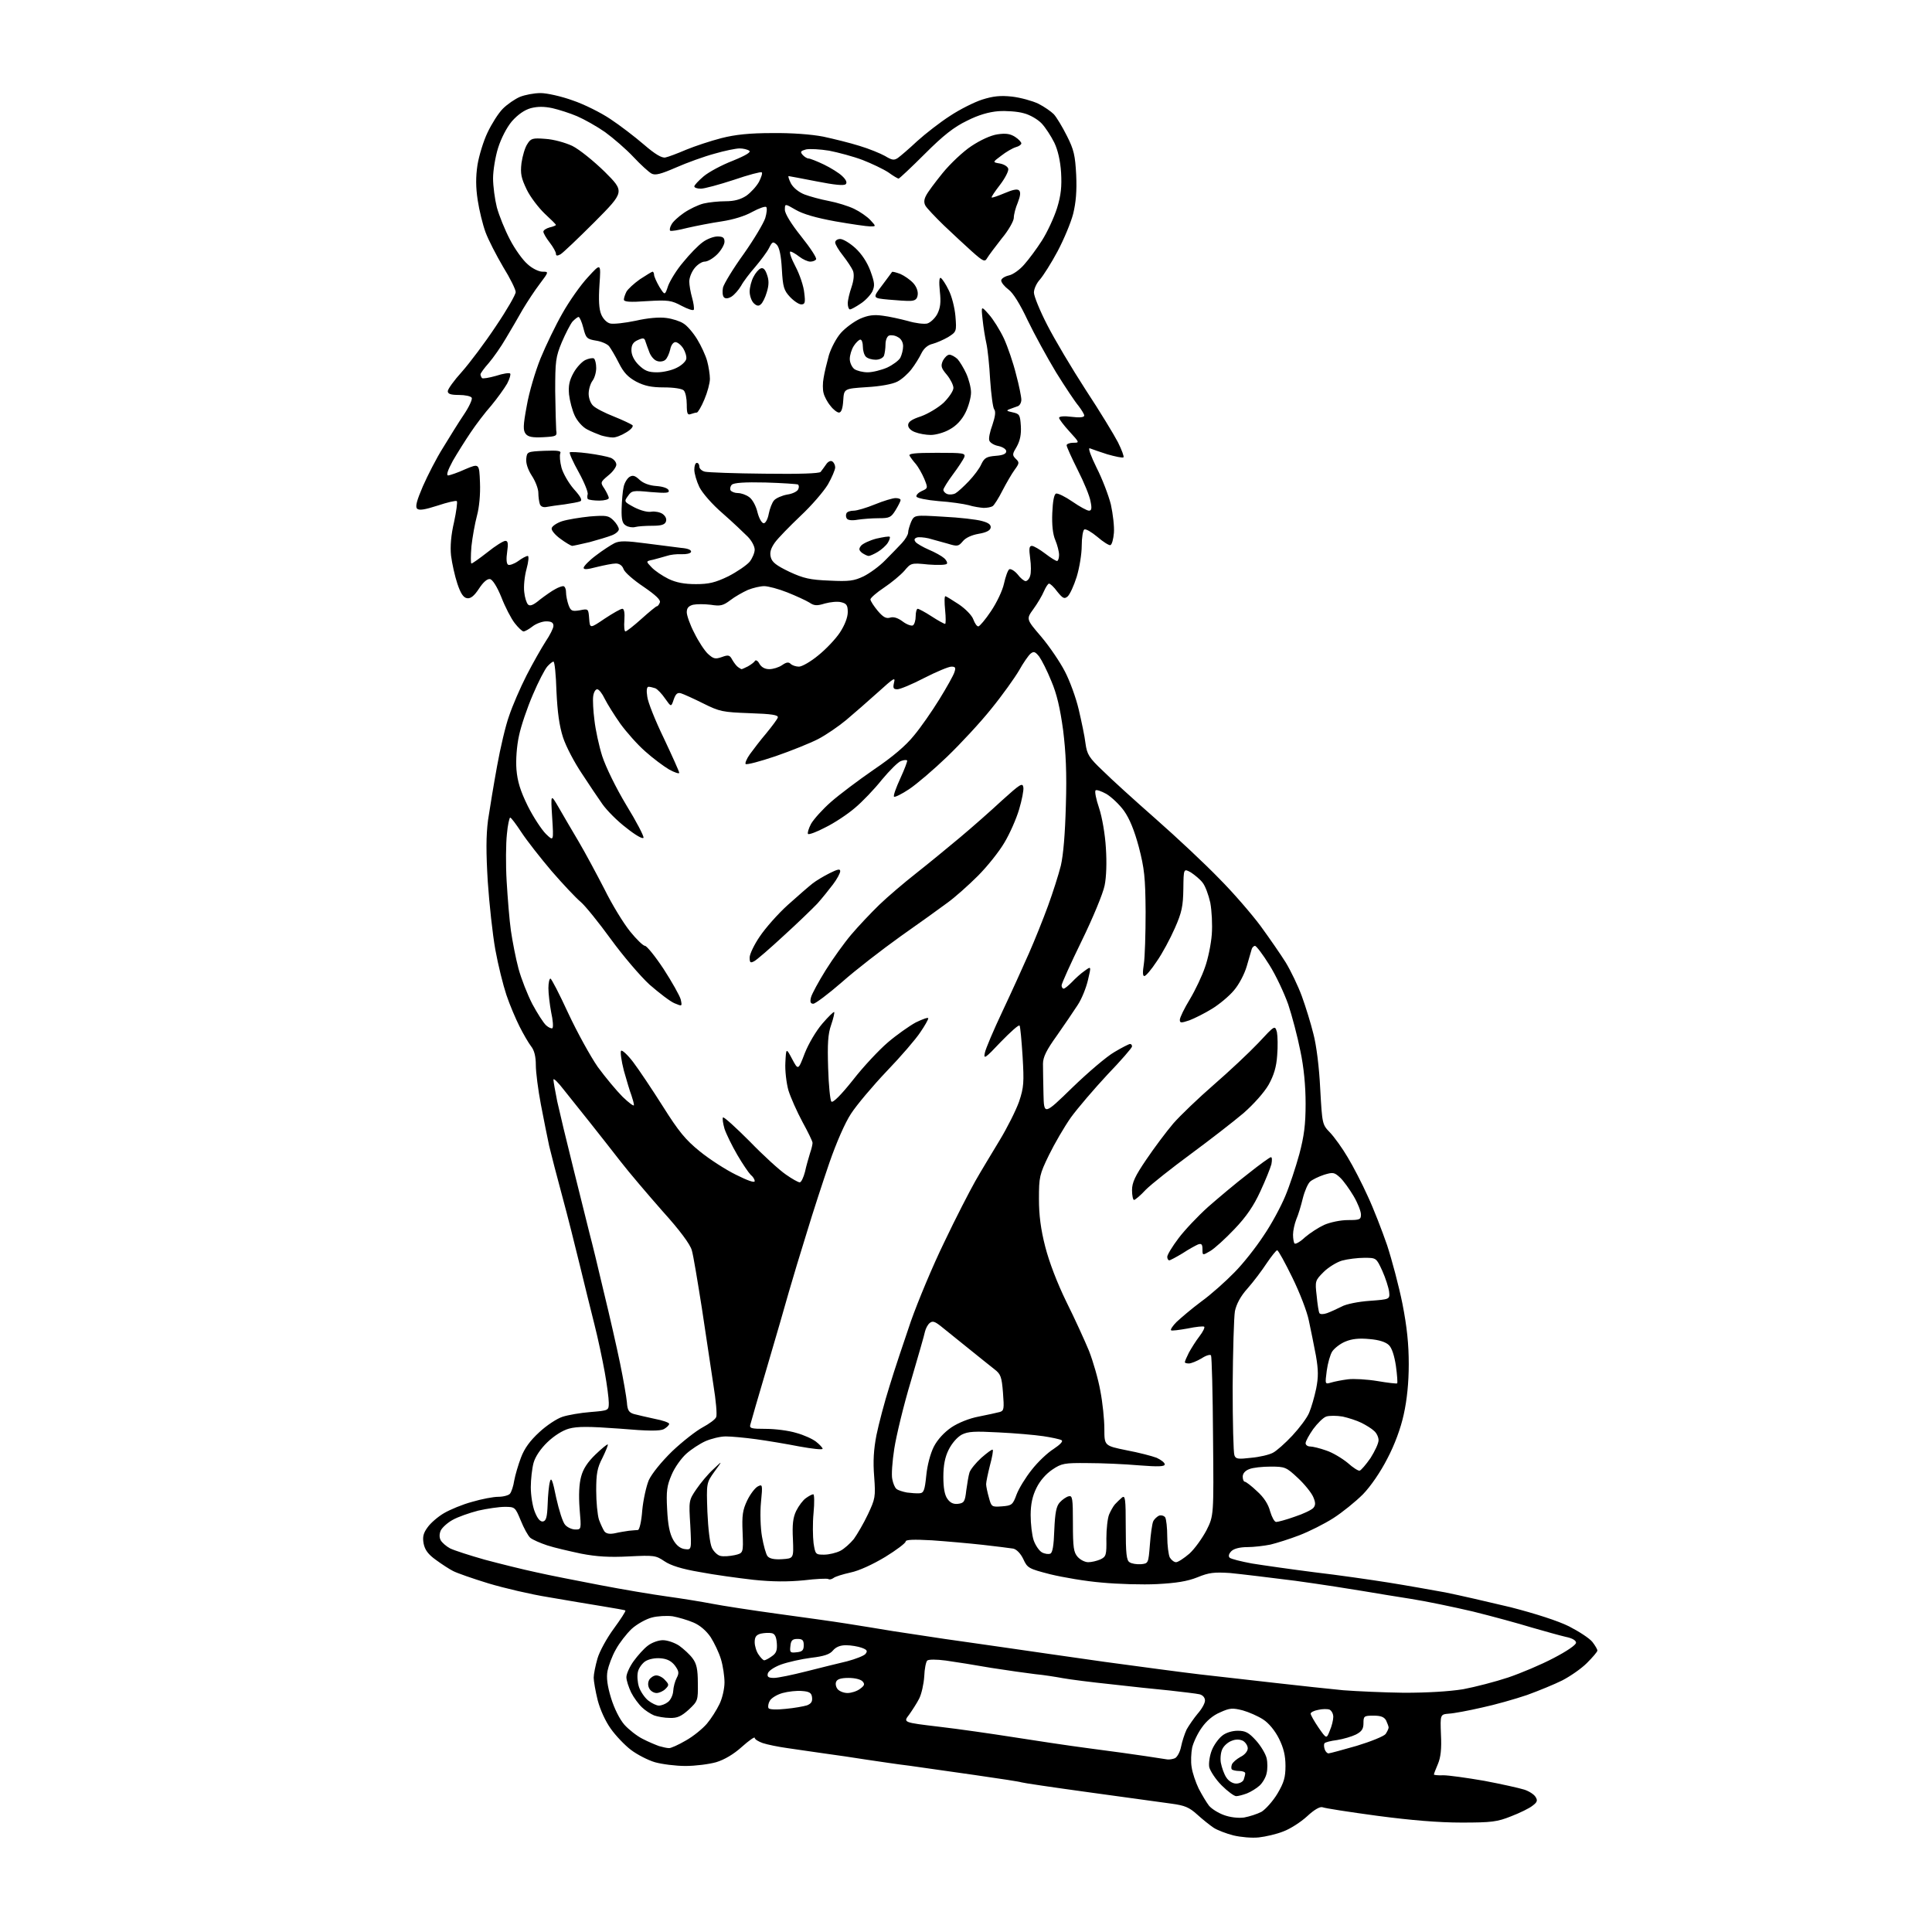 <?xml version="1.0" encoding="UTF-8" standalone="no"?>
<svg 
  version="1.1" 
  xmlns="http://www.w3.org/2000/svg" 
  xmlns:xlink="http://www.w3.org/1999/xlink" 
  xmlns:svg="http://www.w3.org/2000/svg"
  xmlns:rdf="http://www.w3.org/1999/02/22-rdf-syntax-ns#"
  xmlns:cc="http://creativecommons.org/ns#"
  xmlns:dc="http://purl.org/dc/elements/1.1/"
  viewBox="0 0 768 768"
  width="768"
  height="768"
>
<style>svg {background-color: white; }</style>"
<path stroke="none" fill="black" fill-rule="evenodd" d="M500.4,730.4C497.7,730.7 493.2,730.3 490.3,729.6C487.5,728.9 483.9,727.5 482.5,726.6C481.0,725.6 478.1,723.3 475.9,721.3C472.7,718.4 470.9,717.7 465.8,717.0C462.3,716.5 447.6,714.5 433.1,712.5C418.5,710.5 406.4,708.7 406.0,708.5C405.7,708.3 397.3,707.0 387.5,705.6C377.6,704.2 365.9,702.5 361.5,701.9C357.1,701.4 349.4,700.2 344.5,699.5C339.6,698.7 331.9,697.6 327.5,697.0C323.1,696.4 316.6,695.4 313.0,694.9C309.4,694.4 305.0,693.5 303.2,692.9C301.5,692.3 300.0,691.4 300.0,690.8C300.0,690.3 297.7,691.9 294.9,694.4C291.7,697.3 288.0,699.5 284.7,700.5C281.9,701.3 276.4,702.0 272.5,702.0C268.6,702.0 263.1,701.3 260.3,700.5C257.6,699.7 253.3,697.5 250.8,695.6C248.3,693.7 244.7,689.9 242.8,687.2C240.7,684.3 238.6,679.7 237.6,675.9C236.7,672.3 236.0,668.2 236.0,666.9C236.0,665.5 236.7,662.1 237.5,659.3C238.3,656.5 241.2,651.2 244.0,647.4C246.7,643.7 248.8,640.5 248.6,640.2C248.4,640.0 244.2,639.3 239.4,638.5C234.5,637.7 224.9,636.1 218.0,634.9C211.1,633.8 200.4,631.3 194.1,629.4C187.9,627.5 181.6,625.3 180.1,624.5C178.7,623.8 175.6,621.8 173.3,620.1C170.2,617.9 168.9,616.1 168.4,613.6C167.9,610.9 168.3,609.4 170.0,607.1C171.2,605.4 174.1,602.9 176.5,601.5C178.9,600.1 183.9,598.0 187.7,597.0C191.4,595.9 196.1,595.0 198.1,595.0C200.1,595.0 202.2,594.4 202.7,593.8C203.3,593.1 204.1,590.7 204.4,588.6C204.8,586.4 206.0,582.3 207.1,579.4C208.5,575.7 210.7,572.7 214.4,569.3C217.3,566.6 221.4,563.9 223.6,563.2C225.7,562.5 230.8,561.6 234.8,561.3C242.0,560.7 242.0,560.7 242.0,557.6C242.0,555.9 241.3,550.5 240.4,545.5C239.5,540.5 237.7,532.0 236.3,526.5C234.9,521.0 232.3,510.4 230.5,503.0C228.7,495.6 225.6,483.2 223.5,475.5C221.4,467.8 219.1,458.8 218.3,455.5C217.6,452.2 216.1,444.8 215.0,439.0C213.9,433.2 213.0,426.2 213.0,423.4C213.0,420.0 212.4,417.5 211.1,415.9C210.1,414.6 208.0,411.0 206.5,408.0C205.0,405.0 202.6,399.4 201.3,395.5C200.0,391.6 198.0,383.6 196.9,377.5C195.8,371.4 194.5,359.3 193.9,350.5C193.2,338.9 193.2,332.2 194.0,326.0C194.7,321.3 196.3,311.6 197.6,304.5C198.9,297.3 201.0,288.3 202.4,284.5C203.7,280.6 206.8,273.4 209.3,268.5C211.8,263.6 215.3,257.5 216.9,255.0C218.6,252.5 220.0,249.7 220.0,248.8C220.0,247.5 219.2,247.0 217.1,247.0C215.6,247.0 213.1,247.9 211.7,249.0C210.3,250.1 208.7,251.0 208.1,251.0C207.6,251.0 206.0,249.5 204.6,247.7C203.2,245.9 200.8,241.3 199.3,237.4C197.6,233.2 195.8,230.4 194.8,230.2C193.7,230.0 192.1,231.4 190.4,234.0C188.5,236.9 187.1,238.0 185.7,237.8C184.2,237.6 183.1,235.9 181.8,232.0C180.8,229.0 179.7,224.0 179.3,220.9C178.9,217.2 179.3,212.6 180.5,207.5C181.4,203.3 181.9,199.6 181.6,199.2C181.2,198.9 177.8,199.7 173.9,201.0C168.9,202.6 166.6,203.0 165.8,202.2C165.0,201.4 165.7,198.9 168.1,193.3C170.0,189.0 173.5,182.1 176.1,178.0C178.6,173.9 182.3,167.9 184.4,164.8C186.5,161.7 187.9,158.6 187.5,158.1C187.2,157.5 184.9,157.0 182.4,157.0C179.2,157.0 178.0,156.6 178.0,155.5C178.0,154.7 180.5,151.2 183.6,147.8C186.7,144.3 192.8,136.2 197.1,129.7C201.5,123.2 205.0,117.1 205.0,116.1C205.0,115.1 202.8,110.6 200.0,106.1C197.3,101.5 194.1,95.3 193.0,92.3C191.9,89.3 190.5,83.6 189.9,79.6C189.1,74.4 189.1,70.3 189.8,65.6C190.4,61.9 192.2,56.0 193.8,52.7C195.4,49.3 198.1,45.0 199.9,43.2C201.7,41.4 204.8,39.3 206.7,38.5C208.7,37.7 212.3,37.0 214.9,37.0C217.4,37.0 223.2,38.3 227.6,39.9C232.1,41.4 238.9,44.8 242.6,47.3C246.4,49.8 252.4,54.4 256.0,57.5C260.4,61.3 263.1,62.9 264.5,62.6C265.6,62.4 269.3,61.0 272.8,59.5C276.2,58.1 282.5,56.0 286.8,54.9C292.3,53.5 298.0,52.9 307.0,52.9C314.6,52.8 322.5,53.4 327.2,54.3C331.4,55.2 337.9,56.8 341.7,58.0C345.4,59.1 350.0,61.0 351.8,62.0C354.6,63.7 355.4,63.8 356.9,62.8C357.9,62.1 361.4,59.1 364.6,56.1C367.8,53.2 373.7,48.6 377.6,46.1C381.5,43.5 387.3,40.6 390.4,39.6C394.8,38.2 397.7,37.9 402.3,38.4C405.7,38.8 410.4,40.1 412.7,41.2C415.1,42.4 417.8,44.3 418.9,45.4C420.0,46.6 422.3,50.4 424.1,54.0C426.9,59.5 427.4,61.8 427.8,69.5C428.1,75.9 427.7,80.5 426.6,85.0C425.7,88.5 422.9,95.2 420.4,99.9C417.9,104.6 414.7,109.6 413.4,111.1C412.1,112.5 411.0,114.8 411.0,116.3C411.0,117.7 413.4,123.6 416.3,129.2C419.2,134.9 426.1,146.5 431.6,155.0C437.2,163.5 442.9,172.9 444.4,175.8C445.9,178.8 446.9,181.5 446.6,181.8C446.2,182.1 443.4,181.5 440.2,180.6C437.1,179.6 433.9,178.5 433.2,178.2C432.4,178.0 433.7,181.4 435.9,185.9C438.2,190.4 440.7,197.0 441.6,200.6C442.4,204.3 443.0,209.3 442.8,211.8C442.6,214.3 442.0,216.5 441.4,216.7C440.9,216.9 438.5,215.4 436.2,213.4C433.9,211.5 431.6,210.1 431.0,210.5C430.5,210.8 430.0,213.7 430.0,217.0C430.0,220.2 429.1,225.7 428.0,229.3C426.9,232.8 425.3,236.3 424.4,237.1C423.1,238.2 422.5,237.9 420.3,235.2C419.0,233.4 417.5,232.0 417.0,232.0C416.6,232.0 415.7,233.4 415.0,235.0C414.3,236.7 412.4,239.9 410.8,242.1C407.9,246.1 407.9,246.1 413.9,253.1C417.2,257.0 421.4,263.2 423.3,266.9C425.2,270.5 427.7,277.3 428.8,282.0C429.9,286.7 431.2,292.8 431.5,295.5C432.1,299.9 432.9,301.2 438.4,306.4C441.7,309.7 451.2,318.3 459.5,325.6C467.8,332.9 479.1,343.5 484.6,349.2C490.2,354.8 497.6,363.4 501.1,368.1C504.6,372.9 509.1,379.4 511.1,382.6C513.1,385.9 516.0,391.9 517.5,396.0C519.0,400.1 521.1,406.9 522.1,411.0C523.3,415.5 524.4,424.3 524.8,432.7C525.6,446.9 525.6,447.0 528.7,450.2C530.4,452.0 533.6,456.4 535.7,460.0C537.9,463.6 541.5,470.6 543.7,475.5C546.0,480.4 549.4,489.2 551.4,495.0C553.3,500.8 556.1,511.3 557.5,518.3C559.3,527.5 560.0,534.3 560.0,542.3C560.0,549.6 559.3,556.5 558.0,562.3C556.8,567.8 554.4,574.3 551.5,579.8C548.8,585.1 544.9,590.8 541.8,594.0C538.9,596.9 533.6,601.2 530.0,603.5C526.4,605.8 520.4,608.8 516.5,610.3C512.6,611.8 507.5,613.4 505.0,614.0C502.5,614.5 498.4,615.0 495.8,615.0C492.9,615.0 490.5,615.6 489.5,616.6C488.5,617.6 488.2,618.6 488.8,619.2C489.3,619.7 493.3,620.7 497.6,621.5C501.9,622.2 513.1,623.8 522.5,625.0C531.9,626.1 545.1,628.0 552.0,629.1C558.9,630.2 569.0,632.0 574.5,633.0C580.0,634.1 591.7,636.8 600.5,638.9C610.2,641.4 619.3,644.3 623.7,646.5C627.6,648.5 631.8,651.2 633.0,652.7C634.1,654.1 635.0,655.7 635.0,656.1C635.0,656.6 633.1,658.8 630.8,661.1C628.5,663.4 624.1,666.4 621.0,668.0C618.0,669.5 611.7,672.1 607.0,673.8C602.3,675.4 594.2,677.7 589.0,678.8C583.8,680.0 577.9,681.1 576.0,681.2C572.5,681.5 572.5,681.5 572.8,689.5C573.1,695.2 572.7,698.6 571.6,701.2C570.7,703.3 570.0,705.1 570.0,705.4C570.0,705.6 571.7,705.8 573.8,705.7C575.8,705.7 583.1,706.7 590.0,707.9C596.9,709.2 604.0,710.8 605.9,711.4C607.8,712.0 609.8,713.3 610.4,714.3C611.3,715.7 611.1,716.4 609.2,717.8C608.0,718.8 604.1,720.7 600.7,722.0C595.2,724.2 593.0,724.5 581.0,724.5C571.9,724.5 561.0,723.6 547.4,721.8C536.3,720.3 526.6,718.8 525.7,718.4C524.7,718.1 522.5,719.3 519.6,722.0C517.1,724.3 512.9,727.0 510.2,728.0C507.5,729.1 503.1,730.1 500.4,730.4zM494.5,722.5C496.7,722.1 499.8,721.1 501.5,720.2C503.1,719.2 506.0,716.0 507.8,713.0C510.4,708.6 511.0,706.5 511.0,702.0C511.0,698.0 510.3,694.9 508.4,691.1C506.8,687.9 504.3,684.9 502.1,683.5C500.1,682.2 496.5,680.6 494.0,679.9C490.0,678.9 488.9,678.9 485.0,680.7C482.1,681.9 479.5,684.2 477.7,686.8C476.1,689.0 474.4,692.6 473.9,694.7C473.5,696.8 473.3,700.3 473.7,702.5C474.0,704.7 475.3,708.5 476.5,711.0C477.8,713.5 479.6,716.5 480.6,717.8C481.7,719.1 484.3,720.7 486.5,721.5C488.9,722.4 492.1,722.8 494.5,722.5zM491.4,714.0C490.6,714.0 488.0,712.1 485.6,709.7C483.2,707.3 481.1,704.0 480.7,702.5C480.4,700.9 480.9,697.8 481.7,695.8C482.5,693.7 484.4,691.1 485.8,690.0C487.2,688.8 489.8,688.0 492.0,688.0C495.1,688.0 496.4,688.7 499.3,691.9C501.2,694.0 503.1,697.2 503.5,698.9C503.9,700.6 503.9,703.3 503.5,704.9C503.2,706.5 501.9,708.7 500.7,709.8C499.5,710.9 497.2,712.3 495.7,712.9C494.1,713.5 492.2,714.0 491.4,714.0zM491.4,709.0C492.7,709.0 494.1,708.3 494.4,707.4C494.7,706.5 495.0,705.4 495.0,704.9C495.0,704.4 493.9,704.0 492.7,704.0C491.4,704.0 490.1,703.7 489.7,703.4C489.4,703.1 489.4,702.2 489.7,701.4C490.0,700.6 491.5,699.3 493.1,698.4C494.8,697.6 496.0,696.1 496.0,695.0C496.0,693.9 495.1,692.6 494.1,692.0C492.8,691.4 491.3,691.3 489.6,692.0C488.2,692.5 486.6,693.9 486.0,695.1C485.3,696.3 485.0,698.8 485.3,700.7C485.7,702.7 486.6,705.3 487.5,706.6C488.4,708.0 490.0,709.0 491.4,709.0zM467.1,698.9C468.0,698.4 469.1,696.4 469.5,694.3C469.9,692.3 470.9,689.2 471.7,687.5C472.6,685.9 474.6,683.0 476.1,681.2C477.7,679.4 479.0,677.1 479.0,676.0C479.0,674.8 478.1,673.8 476.8,673.5C475.5,673.2 470.2,672.6 465.0,672.0C459.8,671.5 449.2,670.4 441.5,669.5C433.8,668.7 425.2,667.6 422.5,667.1C419.8,666.6 414.8,665.8 411.5,665.5C408.2,665.1 400.3,664.0 394.0,663.0C387.7,661.9 379.6,660.6 376.0,660.1C372.3,659.6 369.1,659.6 368.6,660.1C368.1,660.5 367.5,663.4 367.4,666.4C367.2,669.5 366.3,673.4 365.4,675.2C364.5,677.0 362.6,679.9 361.4,681.6C359.0,684.7 359.0,684.7 373.3,686.4C381.1,687.3 394.2,689.2 402.5,690.5C410.8,691.8 424.5,693.9 433.0,695.0C441.5,696.1 451.6,697.5 455.5,698.1C459.4,698.7 463.2,699.3 464.0,699.4C464.8,699.5 466.2,699.3 467.1,698.9zM528.1,697.0C528.6,697.0 533.7,695.6 539.3,694.0C544.9,692.3 550.1,690.2 550.8,689.3C551.4,688.4 552.0,687.2 552.0,686.7C552.0,686.3 551.5,685.0 551.0,683.9C550.2,682.5 548.9,682.0 546.0,682.0C542.2,682.0 542.0,682.2 542.0,685.0C542.0,687.3 541.3,688.3 539.0,689.5C537.4,690.3 534.0,691.3 531.5,691.7C529.0,692.0 526.7,692.6 526.5,693.0C526.2,693.5 526.3,694.5 526.6,695.4C526.9,696.3 527.6,697.0 528.1,697.0zM265.9,694.9C266.6,695.0 269.7,693.6 272.6,691.9C275.5,690.3 279.3,687.2 281.0,685.2C282.7,683.2 284.9,679.7 286.0,677.4C287.1,675.2 288.0,671.3 288.0,668.8C288.0,666.4 287.4,662.2 286.6,659.6C285.8,656.9 283.9,653.0 282.5,650.8C280.8,648.3 278.3,646.1 275.7,645.0C273.4,644.0 269.6,642.9 267.4,642.5C265.1,642.2 261.3,642.4 259.1,643.0C256.8,643.6 253.2,645.6 251.1,647.5C249.1,649.4 246.2,653.1 244.8,655.7C243.3,658.3 241.9,662.2 241.5,664.2C241.0,666.8 241.4,670.1 242.9,675.0C244.2,679.2 246.3,683.4 248.2,685.6C249.9,687.5 253.2,690.1 255.4,691.2C257.7,692.4 260.6,693.6 262.0,694.1C263.4,694.5 265.1,694.9 265.9,694.9zM528.6,688.0C529.4,686.2 530.0,683.7 530.0,682.5C530.0,681.2 529.3,680.0 528.5,679.6C527.7,679.3 525.6,679.3 524.0,679.7C522.3,680.0 521.0,680.7 521.0,681.2C521.0,681.7 522.4,684.2 524.1,686.7C527.3,691.3 527.3,691.3 528.6,688.0zM266.3,682.9C264.2,682.9 261.4,682.4 260.0,681.9C258.6,681.3 256.4,679.9 255.2,678.7C253.9,677.5 251.9,674.8 250.9,672.8C249.9,670.7 249.0,668.0 249.0,666.7C249.0,665.4 250.3,662.5 251.9,660.3C253.5,658.1 256.0,655.3 257.5,654.2C259.0,653.0 261.7,652.0 263.5,652.0C265.3,652.0 268.2,653.0 270.0,654.2C271.8,655.5 274.2,657.7 275.3,659.2C276.9,661.3 277.4,663.6 277.4,669.0C277.5,676.0 277.4,676.2 273.8,679.6C270.8,682.3 269.2,683.0 266.3,682.9zM312.3,679.3C315.7,679.0 319.5,678.3 320.8,677.9C322.5,677.2 323.0,676.4 322.8,674.7C322.6,673.0 321.8,672.4 318.8,672.2C316.8,672.0 313.3,672.4 311.1,673.0C308.9,673.6 306.6,675.0 306.0,676.1C305.4,677.1 305.2,678.5 305.5,679.0C305.8,679.6 308.7,679.7 312.3,679.3zM261.9,678.0C262.9,678.0 264.5,677.4 265.5,676.6C266.5,675.9 267.5,673.9 267.6,672.3C267.7,670.6 268.3,668.3 269.0,667.0C270.0,665.1 269.9,664.3 268.3,662.1C266.9,660.3 265.2,659.4 262.6,659.2C260.4,659.0 257.9,659.5 256.5,660.4C255.3,661.2 253.9,663.1 253.6,664.5C253.2,666.0 253.4,668.7 254.0,670.6C254.6,672.4 256.3,674.9 257.7,676.0C259.1,677.1 261.0,678.0 261.9,678.0zM261.0,673.0C259.9,673.0 258.6,672.2 258.1,671.2C257.5,670.1 257.5,668.8 258.1,667.7C258.7,666.8 259.9,666.0 260.9,666.0C261.9,666.0 263.5,666.8 264.4,667.9C266.0,669.6 266.0,669.9 264.5,671.4C263.6,672.3 262.0,673.0 261.0,673.0zM336.9,673.0C338.4,673.0 340.6,672.3 341.8,671.4C343.6,670.1 343.9,669.5 342.9,668.4C342.2,667.6 339.9,667.0 337.3,667.0C334.3,667.0 332.8,667.5 332.4,668.5C332.0,669.3 332.3,670.7 333.0,671.5C333.7,672.3 335.4,673.0 336.9,673.0zM558.1,672.9C567.4,672.9 575.9,672.4 581.6,671.5C586.4,670.6 594.5,668.5 599.6,666.8C604.6,665.1 612.7,661.7 617.6,659.1C622.8,656.4 626.5,653.9 626.5,653.0C626.5,652.1 625.0,651.2 622.5,650.7C620.3,650.2 614.2,648.5 609.0,647.0C603.8,645.4 593.2,642.5 585.5,640.6C577.8,638.8 566.8,636.5 561.0,635.6C555.2,634.7 546.7,633.3 542.0,632.5C537.3,631.7 525.2,629.8 515.0,628.4C504.8,627.1 493.1,625.7 489.0,625.3C482.7,624.9 480.6,625.1 476.0,627.0C472.0,628.6 467.6,629.3 460.0,629.7C454.2,630.0 444.3,629.7 438.0,629.1C431.7,628.6 422.4,627.0 417.5,625.8C408.9,623.6 408.4,623.3 406.8,619.8C405.7,617.5 404.1,615.9 402.8,615.6C401.5,615.4 396.1,614.7 390.7,614.1C385.3,613.5 376.2,612.7 370.5,612.3C363.1,611.9 360.0,612.0 360.0,612.8C360.0,613.4 356.3,616.2 351.9,618.9C346.9,621.9 341.5,624.4 338.1,625.1C335.0,625.8 332.0,626.7 331.3,627.3C330.6,627.8 329.7,628.0 329.3,627.7C328.9,627.4 324.4,627.6 319.5,628.2C313.3,628.8 307.1,628.8 299.5,628.0C293.4,627.3 283.8,626.0 278.1,624.9C271.0,623.7 266.6,622.3 264.1,620.6C260.7,618.3 260.0,618.2 250.0,618.7C242.3,619.1 237.2,618.8 231.0,617.6C226.3,616.6 220.2,615.2 217.5,614.3C214.8,613.4 211.8,612.1 210.8,611.3C209.9,610.5 208.2,607.4 207.0,604.4C204.8,599.1 204.7,599.0 200.6,599.0C198.4,599.0 193.6,599.7 190.1,600.5C186.6,601.4 182.0,603.0 179.9,604.2C177.9,605.3 175.8,607.2 175.2,608.4C174.6,609.8 174.6,611.2 175.2,612.3C175.7,613.2 177.4,614.7 178.9,615.5C180.5,616.3 186.7,618.3 192.7,620.0C198.7,621.6 207.9,623.9 213.1,625.0C218.3,626.2 229.7,628.4 238.5,630.1C247.3,631.8 259.2,633.8 265.0,634.6C270.8,635.4 278.9,636.7 283.0,637.5C287.1,638.3 298.8,640.1 309.0,641.5C319.2,642.9 331.6,644.6 336.5,645.4C341.4,646.2 349.8,647.5 355.0,648.4C360.2,649.2 369.4,650.6 375.5,651.5C381.6,652.4 392.6,653.9 400.0,655.0C407.4,656.1 425.0,658.6 439.0,660.6C453.0,662.5 470.1,664.8 477.0,665.6C483.9,666.4 497.4,667.9 507.0,669.0C516.6,670.1 528.8,671.4 534.0,671.9C539.2,672.3 550.1,672.8 558.1,672.9zM307.7,667.0C309.2,667.0 315.0,665.8 320.5,664.4C326.0,663.0 333.3,661.2 336.7,660.4C340.1,659.5 343.4,658.2 344.0,657.5C345.0,656.3 344.7,655.8 342.5,655.0C341.1,654.5 338.3,654.0 336.3,654.0C334.0,654.0 332.3,654.7 331.1,656.1C329.9,657.6 327.6,658.4 322.4,659.0C318.5,659.5 313.2,660.7 310.4,661.7C307.5,662.8 305.4,664.3 305.2,665.3C304.9,666.6 305.5,667.0 307.7,667.0zM303.8,660.0C304.2,660.0 305.6,659.3 306.8,658.4C308.6,657.2 309.0,656.0 308.8,653.2C308.6,650.6 308.0,649.4 306.7,649.2C305.7,649.0 303.8,649.1 302.4,649.4C300.6,649.9 300.0,650.7 300.0,652.8C300.0,654.3 300.7,656.6 301.6,657.8C302.4,659.0 303.4,660.0 303.8,660.0zM316.7,656.8C318.9,656.6 319.5,656.0 319.5,654.0C319.5,652.0 319.0,651.5 317.0,651.5C315.0,651.5 314.4,652.1 314.2,654.3C313.9,656.9 314.1,657.1 316.7,656.8zM453.5,621.8C456.5,621.5 456.5,621.5 457.1,614.0C457.4,609.9 458.0,605.7 458.4,604.8C458.8,603.9 459.9,602.9 460.7,602.5C461.6,602.2 462.7,602.5 463.2,603.2C463.6,603.9 464.0,607.3 464.0,610.8C464.0,614.3 464.5,618.0 465.0,619.1C465.6,620.1 466.7,621.0 467.5,621.0C468.3,621.0 470.7,619.4 472.8,617.6C474.9,615.7 477.9,611.5 479.6,608.3C482.5,602.5 482.5,602.5 482.2,571.1C482.1,553.9 481.7,539.3 481.4,538.8C481.1,538.3 479.4,538.8 477.6,540.0C475.7,541.1 473.5,542.0 472.6,542.0C471.7,542.0 471.0,541.8 471.0,541.5C471.0,541.1 471.7,539.5 472.6,537.7C473.6,535.9 475.4,533.0 476.8,531.2C478.2,529.4 479.0,527.7 478.7,527.4C478.4,527.1 475.4,527.4 472.1,528.1C468.7,528.7 465.7,529.1 465.5,528.8C465.2,528.5 466.2,527.0 467.7,525.5C469.3,524.0 473.6,520.3 477.5,517.4C481.4,514.6 487.3,509.3 490.7,505.8C494.1,502.4 499.3,495.8 502.3,491.2C505.4,486.7 509.2,479.6 510.9,475.5C512.6,471.5 515.1,463.9 516.5,458.8C518.4,451.6 519.0,447.1 519.0,438.7C519.0,431.7 518.3,424.2 516.9,417.7C515.8,412.1 513.6,403.8 512.1,399.3C510.5,394.8 507.2,387.7 504.6,383.6C502.0,379.4 499.4,376.0 498.9,376.0C498.4,376.0 497.8,376.6 497.6,377.2C497.4,377.9 496.5,381.0 495.6,384.1C494.7,387.2 492.5,391.4 490.5,393.7C488.6,396.0 484.6,399.3 481.8,401.0C478.9,402.8 474.9,404.8 472.8,405.6C469.5,406.7 469.0,406.7 469.0,405.4C469.0,404.5 470.8,400.8 473.0,397.2C475.2,393.5 477.9,387.8 479.0,384.5C480.2,381.2 481.4,375.4 481.7,371.5C482.0,367.6 481.7,362.0 481.1,358.8C480.4,355.7 479.1,352.1 478.0,350.8C477.0,349.5 474.9,347.8 473.4,346.8C470.5,345.2 470.5,345.2 470.4,353.3C470.3,360.2 469.8,362.7 467.0,369.0C465.2,373.1 462.0,379.1 459.8,382.2C457.7,385.4 455.5,388.0 454.9,388.0C454.2,388.0 454.2,386.4 454.7,383.2C455.1,380.6 455.4,371.3 455.4,362.5C455.3,348.7 454.9,345.2 452.7,336.7C450.9,330.0 449.0,325.4 446.8,322.3C445.0,319.8 441.8,316.8 439.8,315.6C437.8,314.5 435.8,313.8 435.5,314.2C435.1,314.6 435.7,317.7 436.9,321.2C438.1,324.8 439.3,331.7 439.6,337.0C440.0,342.8 439.8,348.7 439.1,352.0C438.5,355.1 434.4,365.0 430.0,374.0C425.6,383.0 422.0,391.0 422.0,391.7C422.0,392.4 422.4,393.0 422.8,393.0C423.3,393.0 424.7,391.8 426.1,390.4C427.4,389.0 429.7,386.9 431.2,385.9C433.8,384.0 433.8,384.0 432.5,389.5C431.8,392.6 430.0,397.1 428.4,399.5C426.8,402.0 423.1,407.4 420.1,411.7C416.0,417.4 414.6,420.2 414.6,422.9C414.6,424.9 414.7,430.3 414.8,434.9C415.0,443.3 415.0,443.3 426.3,432.3C432.5,426.3 440.0,419.9 443.0,418.2C446.0,416.4 448.8,415.0 449.2,415.0C449.7,415.0 450.0,415.4 450.0,416.0C450.0,416.5 445.6,421.6 440.2,427.2C434.9,432.9 428.4,440.5 425.7,444.2C423.1,447.9 419.2,454.6 417.0,459.1C413.2,466.9 413.0,467.9 413.0,476.6C413.0,483.0 413.7,488.6 415.5,495.6C417.1,501.8 420.2,509.9 423.9,517.5C427.2,524.1 431.2,532.9 432.9,537.0C434.5,541.1 436.6,548.3 437.4,552.9C438.3,557.5 439.0,564.3 439.0,568.0C439.0,574.7 439.0,574.7 447.8,576.5C452.6,577.4 458.0,578.8 459.8,579.5C461.5,580.3 463.0,581.4 463.0,582.1C463.0,583.0 460.5,583.1 452.8,582.5C447.1,582.0 438.0,581.6 432.4,581.6C423.1,581.5 422.0,581.7 418.3,584.2C415.8,585.9 413.4,588.6 412.0,591.5C410.4,594.7 409.7,598.0 409.7,602.3C409.7,605.7 410.2,610.2 410.9,612.3C411.6,614.3 413.1,616.5 414.2,617.1C415.3,617.7 416.8,617.9 417.5,617.6C418.4,617.3 418.9,614.4 419.1,608.2C419.4,601.3 419.9,598.7 421.3,597.2C422.3,596.1 423.9,595.0 424.8,594.8C426.3,594.4 426.5,595.5 426.5,605.5C426.5,615.2 426.8,617.1 428.4,618.9C429.5,620.1 431.3,621.0 432.6,621.0C433.9,621.0 436.0,620.5 437.4,619.9C439.7,618.8 439.9,618.2 439.8,611.6C439.8,607.7 440.3,603.4 440.9,602.0C441.5,600.6 442.5,598.8 443.2,598.0C443.9,597.2 445.2,596.0 446.0,595.3C447.3,594.3 447.5,595.7 447.5,607.1C447.5,617.5 447.8,620.3 449.0,621.0C449.8,621.6 451.9,621.9 453.5,621.8zM310.9,619.8C315.5,619.5 315.5,619.5 315.2,611.9C314.9,606.1 315.2,603.3 316.5,600.6C317.5,598.6 319.2,596.3 320.4,595.5C321.5,594.7 322.8,594.0 323.3,594.0C323.7,594.0 323.8,597.3 323.4,601.4C323.0,605.5 323.1,610.9 323.4,613.4C324.1,617.9 324.2,618.0 327.6,618.0C329.5,618.0 332.4,617.3 334.0,616.5C335.6,615.7 338.0,613.5 339.4,611.8C340.7,610.0 343.3,605.6 345.0,602.0C347.9,595.8 348.1,595.1 347.5,587.0C347.0,580.9 347.3,576.2 348.4,570.5C349.3,566.1 351.6,557.3 353.6,551.0C355.5,544.7 359.4,533.1 362.1,525.2C364.9,517.3 370.8,503.1 375.4,493.7C379.9,484.2 385.5,473.4 387.7,469.5C389.9,465.6 394.3,458.4 397.3,453.4C400.4,448.3 403.9,441.3 405.1,437.9C407.0,432.2 407.1,430.3 406.5,420.0C406.1,413.7 405.6,408.2 405.3,407.7C405.0,407.2 401.7,410.2 397.8,414.2C391.6,420.8 390.9,421.2 391.5,418.5C391.8,416.9 395.0,409.4 398.5,402.0C402.0,394.6 406.7,384.2 409.0,379.0C411.3,373.8 414.7,365.3 416.6,360.1C418.5,354.9 420.8,347.7 421.7,344.1C422.7,339.8 423.4,331.4 423.7,320.0C424.1,307.4 423.7,299.1 422.6,290.2C421.4,281.5 420.1,275.8 417.9,270.7C416.3,266.7 414.1,262.4 413.1,261.0C411.5,259.0 410.9,258.8 409.6,259.9C408.8,260.6 406.7,263.6 405.1,266.5C403.4,269.4 398.5,276.3 394.1,281.7C389.8,287.1 381.8,295.7 376.5,300.8C371.2,305.9 364.4,311.7 361.4,313.7C358.4,315.7 355.7,317.0 355.4,316.7C355.0,316.4 356.2,313.1 357.9,309.4C359.6,305.7 360.8,302.5 360.6,302.3C360.3,302.0 359.3,302.1 358.2,302.5C357.1,302.8 353.7,306.2 350.6,309.9C347.6,313.7 342.7,318.8 339.8,321.2C336.9,323.7 331.6,327.2 328.1,328.9C324.7,330.7 321.5,331.9 321.2,331.5C320.9,331.2 321.4,329.4 322.4,327.5C323.5,325.6 327.0,321.7 330.3,318.8C333.6,315.9 341.3,310.1 347.4,305.9C354.8,300.9 360.1,296.4 363.3,292.4C366.0,289.2 370.5,282.7 373.4,278.0C376.3,273.3 379.0,268.5 379.4,267.2C380.0,265.4 379.8,265.0 378.2,265.0C377.1,265.0 372.3,267.0 367.4,269.5C362.6,272.0 357.8,274.0 356.7,274.0C355.1,274.0 354.9,273.5 355.4,271.3C356.0,269.0 355.2,269.6 349.1,275.1C345.2,278.6 339.5,283.6 336.4,286.2C333.4,288.7 328.3,292.2 325.2,293.8C322.1,295.4 314.4,298.5 308.3,300.6C302.1,302.7 296.8,304.1 296.4,303.7C296.1,303.4 296.8,301.6 298.1,299.8C299.4,298.0 302.3,294.2 304.6,291.5C306.9,288.7 309.0,285.9 309.2,285.2C309.4,284.2 306.8,283.8 298.0,283.5C287.3,283.1 286.1,282.9 279.5,279.6C275.7,277.7 271.7,275.9 270.7,275.6C269.3,275.2 268.6,275.8 267.8,278.1C266.8,281.1 266.8,281.1 264.4,277.7C263.1,275.8 261.4,274.0 260.5,273.6C259.6,273.3 258.4,273.0 257.8,273.0C257.1,273.0 256.9,274.5 257.3,276.9C257.5,279.0 260.5,286.5 263.9,293.5C267.2,300.5 270.0,306.7 270.0,307.2C270.0,307.7 268.2,307.1 266.0,305.9C263.8,304.6 259.5,301.4 256.5,298.7C253.4,296.0 249.0,291.0 246.6,287.7C244.2,284.3 241.4,279.8 240.4,277.8C239.4,275.7 238.1,274.0 237.4,274.0C236.7,274.0 236.0,275.2 235.8,276.8C235.6,278.3 235.8,282.5 236.3,286.3C236.7,290.0 238.1,296.5 239.4,300.6C240.9,305.1 244.8,313.1 249.0,320.1C253.0,326.6 256.0,332.4 255.8,333.0C255.6,333.7 252.6,332.0 249.0,329.1C245.4,326.4 241.2,322.1 239.5,319.7C237.8,317.3 234.1,311.8 231.3,307.5C228.4,303.2 225.0,296.8 223.8,293.1C222.3,288.4 221.6,283.1 221.2,274.8C221.0,268.3 220.5,263.0 220.0,263.0C219.6,263.0 218.5,263.9 217.6,264.9C216.6,266.0 214.0,271.0 211.8,276.2C209.6,281.3 207.1,288.6 206.3,292.5C205.4,296.6 205.0,302.1 205.3,305.9C205.7,310.6 206.8,314.3 209.8,320.4C212.0,324.8 215.3,329.8 217.0,331.5C220.1,334.5 220.1,334.5 219.5,325.0C218.9,315.5 218.9,315.5 222.1,321.0C223.8,324.0 227.4,330.1 230.0,334.5C232.6,338.9 237.2,347.5 240.3,353.5C243.3,359.6 247.9,367.1 250.5,370.3C253.0,373.4 255.7,376.0 256.4,376.0C257.1,376.0 260.5,380.2 263.8,385.2C267.1,390.3 270.2,395.8 270.6,397.3C271.2,400.1 271.2,400.1 268.1,398.8C266.4,398.1 262.0,394.7 258.2,391.4C254.5,388.0 247.6,379.9 242.8,373.3C238.0,366.7 232.6,360.0 230.8,358.5C229.0,357.0 223.8,351.5 219.3,346.3C214.8,341.0 209.4,334.1 207.3,330.9C205.2,327.7 203.2,325.0 202.8,325.0C202.5,325.0 201.8,328.0 201.5,331.6C201.1,335.2 201.0,343.6 201.4,350.3C201.8,357.0 202.5,365.9 203.1,370.0C203.7,374.1 205.0,380.9 206.1,385.0C207.2,389.1 209.7,395.4 211.6,399.1C213.6,402.8 216.0,406.6 217.1,407.6C218.1,408.5 219.3,409.0 219.6,408.7C220.0,408.3 219.8,405.5 219.1,402.4C218.5,399.2 218.0,394.9 218.0,392.8C218.0,390.7 218.4,389.0 218.8,389.0C219.2,389.0 222.4,395.2 225.9,402.8C229.4,410.3 234.7,419.9 237.6,424.1C240.6,428.2 245.1,433.6 247.5,436.0C250.0,438.4 252.0,439.9 252.0,439.3C252.0,438.6 251.5,436.9 251.0,435.4C250.4,433.9 249.1,429.5 248.0,425.6C247.0,421.7 246.5,418.1 246.9,417.7C247.3,417.3 249.5,419.3 251.7,422.2C253.9,425.1 259.2,433.0 263.5,439.8C269.8,449.8 272.5,453.1 278.2,457.7C282.0,460.8 288.5,465.0 292.6,467.0C297.2,469.3 300.0,470.3 300.0,469.5C300.0,468.8 299.3,467.7 298.4,467.0C297.6,466.2 295.2,462.7 293.1,459.1C291.0,455.5 288.7,450.8 288.0,448.7C287.4,446.6 287.1,444.6 287.4,444.2C287.8,443.9 292.5,448.2 298.0,453.7C303.4,459.3 309.9,465.2 312.4,466.9C314.8,468.6 317.3,470.0 317.9,470.0C318.5,470.0 319.4,468.1 320.0,465.8C320.5,463.4 321.5,460.1 322.0,458.4C322.6,456.7 323.0,454.9 323.0,454.3C323.0,453.7 321.2,450.0 319.0,446.0C316.8,441.9 314.3,436.3 313.4,433.4C312.6,430.5 312.0,425.5 312.2,422.3C312.5,416.5 312.5,416.5 314.9,421.0C317.3,425.5 317.3,425.5 319.9,418.7C321.4,414.9 324.4,409.8 326.9,406.9C329.3,404.1 331.4,402.1 331.6,402.3C331.8,402.5 331.3,404.8 330.4,407.4C329.1,411.1 328.9,414.9 329.2,424.6C329.4,431.4 330.0,437.4 330.5,437.9C331.1,438.5 334.3,435.3 339.0,429.4C343.1,424.1 349.4,417.4 352.9,414.4C356.4,411.4 361.5,407.8 364.1,406.4C366.8,405.1 369.0,404.3 369.0,404.8C369.0,405.3 367.6,407.8 365.8,410.4C364.1,413.0 358.1,420.0 352.5,425.8C346.9,431.7 340.5,439.3 338.3,442.7C335.9,446.3 332.4,454.4 329.7,462.2C327.2,469.5 323.1,482.0 320.7,490.0C318.2,498.0 315.0,508.6 313.6,513.5C312.2,518.5 308.3,532.0 304.9,543.5C301.5,555.0 298.5,565.3 298.3,566.2C297.8,567.8 298.6,568.0 304.5,568.0C308.2,568.0 313.6,568.7 316.5,569.6C319.5,570.4 323.0,572.0 324.4,573.1C325.8,574.2 327.0,575.5 327.0,575.9C327.0,576.4 322.8,575.9 317.8,575.0C312.7,574.0 304.9,572.7 300.5,572.1C296.1,571.5 290.7,571.0 288.5,571.0C286.3,571.0 282.7,571.9 280.4,572.9C278.2,573.9 274.8,576.1 272.8,577.9C270.9,579.6 268.2,583.3 267.0,586.2C265.1,590.6 264.8,592.7 265.2,600.0C265.5,606.2 266.2,609.6 267.6,612.1C268.9,614.4 270.5,615.6 272.3,615.8C274.9,616.1 274.9,616.1 274.4,606.3C273.8,596.6 273.8,596.4 276.8,592.0C278.5,589.5 281.5,585.9 283.6,584.0C287.3,580.5 287.3,580.5 284.0,585.0C280.8,589.5 280.8,589.5 281.2,601.0C281.5,607.8 282.2,613.6 283.0,615.3C283.7,616.8 285.3,618.3 286.4,618.5C287.6,618.8 290.1,618.6 292.0,618.2C295.5,617.4 295.5,617.4 295.2,609.2C294.9,602.4 295.2,600.3 297.0,596.5C298.2,594.0 300.1,591.5 301.2,590.9C303.1,589.9 303.2,590.1 302.5,597.2C302.1,601.2 302.3,607.4 302.9,610.8C303.5,614.3 304.5,617.9 305.1,618.6C305.9,619.6 307.8,620.0 310.9,619.8zM244.4,609.5C246.1,609.1 248.6,608.7 250.0,608.5C251.4,608.4 253.0,608.2 253.6,608.2C254.2,608.1 255.0,604.7 255.3,600.4C255.7,596.2 256.9,590.8 257.9,588.4C259.1,585.8 262.9,581.1 267.2,576.9C271.2,573.1 276.7,568.8 279.3,567.4C281.9,566.0 284.4,564.2 284.7,563.3C285.1,562.4 284.6,556.7 283.6,550.6C282.7,544.5 280.6,530.7 279.0,520.0C277.3,509.3 275.6,498.9 275.0,497.0C274.4,494.7 270.2,489.0 263.4,481.5C257.6,474.9 250.0,466.0 246.6,461.6C243.3,457.3 237.8,450.4 234.5,446.2C231.2,442.1 226.6,436.3 224.2,433.3C221.9,430.3 220.0,428.4 220.0,429.2C220.0,429.9 220.7,433.8 221.5,437.8C222.4,441.9 225.3,454.0 228.0,464.8C230.7,475.6 233.6,487.2 234.4,490.5C235.3,493.8 237.8,504.1 240.0,513.5C242.3,522.9 245.2,535.7 246.5,542.0C247.8,548.3 249.0,555.3 249.2,557.4C249.4,560.6 250.0,561.5 252.0,562.1C253.4,562.5 257.1,563.3 260.2,564.0C263.4,564.6 266.0,565.5 266.0,566.0C266.0,566.5 265.1,567.4 263.9,568.1C262.3,568.9 257.8,568.9 246.2,567.9C234.0,567.0 229.5,567.0 226.2,567.9C223.6,568.6 220.2,570.8 217.6,573.3C214.9,575.9 212.8,579.0 212.1,581.5C211.5,583.7 211.0,588.1 211.0,591.2C211.0,594.4 211.7,598.8 212.6,601.0C213.7,603.8 214.8,605.0 215.9,604.8C217.1,604.5 217.5,603.1 217.7,598.0C217.8,594.5 218.2,590.4 218.6,589.0C219.1,587.0 219.7,588.4 221.1,595.4C222.2,600.3 223.7,605.2 224.7,606.2C225.6,607.2 227.4,608.0 228.7,608.0C231.1,608.0 231.1,608.0 230.4,599.8C230.0,594.4 230.2,589.9 231.0,587.0C231.8,583.9 233.6,581.2 236.7,578.2C239.2,575.8 241.4,574.0 241.6,574.2C241.8,574.4 240.8,576.8 239.5,579.5C237.4,583.5 237.0,585.8 237.0,592.5C237.0,597.0 237.5,602.2 238.1,604.1C238.8,606.0 239.8,608.1 240.3,608.8C241.1,609.7 242.4,609.9 244.4,609.5zM507.3,605.0C508.0,605.0 511.4,604.1 514.7,602.9C518.1,601.8 521.4,600.2 522.1,599.4C523.0,598.3 523.0,597.3 522.0,595.0C521.3,593.4 518.6,590.0 515.9,587.5C511.3,583.2 510.8,583.0 505.1,583.0C501.8,583.0 498.0,583.4 496.6,584.0C495.0,584.6 494.0,585.7 494.0,587.0C494.0,588.1 494.4,589.0 494.8,589.0C495.3,589.0 497.5,590.7 499.7,592.8C502.4,595.2 504.2,598.0 504.9,600.8C505.6,603.1 506.6,605.0 507.3,605.0zM398.3,598.8C402.2,598.5 402.6,598.2 404.1,594.1C405.0,591.7 407.7,587.3 410.1,584.3C412.5,581.2 416.4,577.5 418.8,576.0C421.5,574.2 422.7,572.9 422.0,572.5C421.3,572.1 418.0,571.4 414.7,570.9C411.3,570.4 403.3,569.7 396.9,569.4C387.4,568.9 384.9,569.0 382.3,570.3C380.5,571.3 378.4,573.7 377.1,576.3C375.6,579.3 375.0,582.6 375.0,587.1C375.0,591.4 375.5,594.3 376.6,595.8C377.7,597.4 379.0,598.0 380.8,597.8C383.2,597.5 383.6,597.0 384.1,592.5C384.5,589.7 385.0,586.5 385.4,585.3C385.8,584.1 387.9,581.5 390.1,579.5C392.4,577.5 394.4,576.0 394.6,576.3C394.9,576.5 394.4,579.3 393.5,582.6C392.7,585.8 392.0,589.1 392.0,590.0C392.0,590.8 392.5,593.2 393.1,595.3C394.1,599.0 394.2,599.1 398.3,598.8zM365.5,593.6C367.2,593.5 367.6,592.5 368.2,586.6C368.6,582.5 369.8,577.9 371.2,575.1C372.7,572.2 375.3,569.4 378.2,567.4C380.9,565.6 385.3,563.8 389.1,563.1C392.6,562.4 396.3,561.6 397.4,561.3C399.1,560.8 399.2,560.1 398.7,553.6C398.2,547.3 397.8,546.2 395.3,544.3C393.8,543.1 389.0,539.3 384.7,535.8C380.4,532.3 375.5,528.4 373.9,527.1C371.6,525.3 370.7,525.0 369.6,525.9C368.8,526.5 368.0,528.1 367.7,529.3C367.5,530.5 364.9,539.4 362.1,549.0C359.2,558.6 356.3,570.7 355.5,575.8C354.7,580.9 354.3,586.4 354.7,588.0C355.0,589.6 355.7,591.4 356.4,591.9C357.0,592.4 358.9,593.0 360.5,593.3C362.1,593.5 364.4,593.7 365.5,593.6zM540.5,584.6C541.0,584.5 543.0,582.2 544.8,579.6C546.5,576.9 548.0,573.8 548.0,572.5C548.0,571.3 547.2,569.6 546.2,568.8C545.3,567.9 543.0,566.5 541.2,565.6C539.4,564.7 536.0,563.6 533.7,563.1C531.3,562.7 528.4,562.7 527.2,563.1C526.0,563.5 523.7,565.8 522.0,568.1C520.4,570.4 519.0,572.9 519.0,573.7C519.0,574.4 519.8,575.0 520.8,575.0C521.8,575.0 524.7,575.7 527.2,576.6C529.7,577.4 533.5,579.7 535.7,581.5C537.8,583.4 540.0,584.8 540.5,584.6zM497.3,579.5C500.7,579.2 504.5,578.3 506.0,577.5C507.4,576.8 510.9,573.7 513.7,570.7C516.5,567.7 519.6,563.6 520.4,561.6C521.3,559.5 522.5,555.3 523.2,552.0C524.1,547.4 524.1,544.7 523.1,538.9C522.3,534.8 521.1,528.6 520.3,525.0C519.6,521.4 516.6,513.7 513.7,507.8C510.8,501.9 508.2,497.1 507.7,497.0C507.3,497.0 505.4,499.4 503.5,502.2C501.6,505.1 498.2,509.6 495.9,512.2C493.1,515.3 491.5,518.4 490.9,521.2C490.5,523.6 490.1,537.1 490.0,551.2C490.0,565.3 490.3,577.6 490.7,578.5C491.2,580.0 492.2,580.1 497.3,579.5zM529.1,549.6C530.4,549.2 533.4,548.6 535.8,548.3C538.1,548.0 543.4,548.3 547.6,549.0C551.7,549.7 555.2,550.1 555.4,549.9C555.6,549.7 555.4,546.6 554.9,543.0C554.3,539.0 553.3,535.8 552.1,534.7C550.9,533.5 548.2,532.6 544.4,532.3C540.3,531.9 537.4,532.2 534.8,533.3C532.8,534.1 530.5,535.9 529.6,537.2C528.8,538.4 527.8,541.9 527.4,544.9C526.7,550.3 526.7,550.3 529.1,549.6zM527.5,522.0C528.9,521.5 531.5,520.3 533.3,519.4C535.0,518.4 540.1,517.4 544.5,517.1C552.5,516.5 552.5,516.5 552.2,513.5C552.0,511.9 550.8,508.1 549.5,505.2C547.1,500.0 547.1,500.0 542.3,500.0C539.7,500.0 535.7,500.5 533.5,501.1C531.4,501.7 528.0,503.8 526.2,505.6C522.8,509.0 522.7,509.2 523.4,515.1C523.7,518.4 524.2,521.6 524.5,522.0C524.8,522.5 526.1,522.5 527.5,522.0zM464.8,501.0C464.4,501.0 464.0,500.4 464.0,499.6C464.0,498.8 466.0,495.5 468.5,492.2C470.9,489.0 476.2,483.4 480.2,479.8C484.2,476.3 491.3,470.3 496.0,466.7C500.6,463.0 504.8,460.0 505.2,460.0C505.7,460.0 505.7,461.2 505.4,462.8C505.0,464.3 503.1,469.1 501.0,473.6C498.4,479.3 495.4,483.7 490.7,488.6C487.1,492.4 482.8,496.3 481.1,497.3C478.0,499.1 478.0,499.1 478.0,496.6C478.0,494.6 477.6,494.2 476.2,494.7C475.3,495.1 472.5,496.6 470.1,498.2C467.6,499.7 465.2,501.0 464.8,501.0zM518.8,491.8C520.8,490.1 524.2,487.9 526.4,486.9C528.7,485.9 532.8,485.0 535.8,485.0C540.5,485.0 541.0,484.8 541.0,482.8C541.0,481.5 539.7,478.2 538.1,475.5C536.5,472.8 534.1,469.4 532.7,468.1C530.4,466.0 529.9,465.9 526.3,467.0C524.2,467.7 521.7,468.9 520.8,469.7C519.9,470.5 518.6,473.5 517.9,476.3C517.2,479.2 516.1,482.9 515.3,484.7C514.6,486.5 514.0,489.2 514.0,490.8C514.0,492.4 514.3,494.0 514.6,494.3C515.0,494.7 516.9,493.6 518.8,491.8zM450.8,477.0C450.4,477.0 450.0,475.3 450.0,473.1C450.0,470.1 451.2,467.5 455.7,460.9C458.8,456.3 463.6,449.9 466.4,446.6C469.2,443.4 476.4,436.5 482.5,431.2C488.6,425.9 496.5,418.5 500.2,414.6C506.8,407.5 506.8,407.5 507.6,410.3C507.9,411.9 508.0,416.0 507.7,419.5C507.4,424.1 506.4,427.4 504.3,431.2C502.5,434.3 498.4,438.9 494.3,442.5C490.4,445.8 481.0,453.1 473.4,458.7C465.8,464.3 457.7,470.7 455.5,472.9C453.4,475.2 451.2,477.0 450.8,477.0zM323.3,399.0C322.2,399.0 321.9,398.3 322.4,396.4C322.8,395.0 325.4,390.2 328.2,385.7C331.0,381.2 335.6,374.8 338.4,371.5C341.2,368.2 346.2,362.9 349.5,359.7C352.8,356.5 359.4,350.9 364.1,347.2C368.8,343.5 376.6,337.1 381.5,333.0C386.4,328.9 394.0,322.2 398.4,318.1C405.5,311.7 406.5,311.0 406.8,313.0C407.0,314.1 406.2,318.1 405.1,321.8C404.0,325.5 401.4,331.4 399.3,334.9C397.2,338.5 392.5,344.4 388.7,348.2C385.0,351.9 379.6,356.7 376.7,358.8C373.9,360.9 365.4,367.0 358.0,372.2C350.6,377.5 340.1,385.6 334.7,390.4C329.3,395.1 324.1,399.0 323.3,399.0zM299.8,382.1C298.3,382.9 298.0,382.7 298.0,380.6C298.0,379.3 299.8,375.5 302.0,372.3C304.2,369.0 309.2,363.3 313.2,359.7C317.2,356.1 321.6,352.3 323.0,351.2C324.4,350.1 327.4,348.3 329.8,347.1C333.0,345.5 334.0,345.3 334.0,346.3C334.0,347.1 332.7,349.5 331.1,351.6C329.5,353.7 326.7,357.2 324.9,359.2C323.0,361.2 317.0,367.0 311.5,372.0C306.1,377.0 300.8,381.6 299.8,382.1zM294.8,266.0C295.0,266.0 296.1,265.5 297.3,264.9C298.5,264.2 299.8,263.3 300.1,262.7C300.5,262.2 301.3,262.7 301.9,263.9C302.7,265.2 304.0,266.0 305.8,266.0C307.3,266.0 309.6,265.3 310.9,264.4C312.6,263.2 313.5,263.1 314.3,263.9C314.9,264.5 316.4,265.0 317.6,265.0C318.8,265.0 322.3,263.0 325.3,260.5C328.3,258.1 332.2,254.0 333.9,251.4C335.8,248.5 337.0,245.4 337.0,243.3C337.0,240.6 336.5,239.9 334.4,239.4C333.0,239.0 330.1,239.3 327.9,239.9C324.7,240.9 323.6,240.8 321.7,239.5C320.4,238.7 316.5,236.9 313.0,235.5C309.5,234.1 305.3,233.0 303.8,233.0C302.2,233.0 299.3,233.7 297.3,234.5C295.3,235.4 292.1,237.2 290.3,238.6C287.4,240.8 286.3,241.0 282.5,240.4C280.0,240.1 276.9,240.1 275.5,240.4C273.7,240.9 273.0,241.7 273.0,243.4C273.0,244.6 274.3,248.4 276.0,251.6C277.6,254.9 280.1,258.7 281.4,259.9C283.6,261.9 284.3,262.1 286.9,261.2C289.6,260.2 290.1,260.4 291.1,262.3C291.8,263.5 292.8,264.8 293.4,265.2C294.0,265.6 294.6,266.0 294.8,266.0zM248.6,251.0C249.1,251.0 252.0,248.7 255.0,246.0C258.0,243.3 260.8,241.0 261.1,241.0C261.5,241.0 262.0,240.3 262.3,239.5C262.7,238.5 260.7,236.6 255.9,233.3C252.0,230.7 248.4,227.6 247.9,226.3C247.4,224.8 246.2,224.0 244.8,224.0C243.5,224.0 240.1,224.7 237.2,225.4C233.4,226.4 232.0,226.5 232.0,225.7C232.1,225.0 234.2,222.8 236.9,220.8C239.5,218.8 242.9,216.6 244.3,215.9C246.4,214.9 249.1,215.0 256.7,216.0C262.1,216.7 268.4,217.5 270.8,217.8C273.4,218.0 274.9,218.6 274.7,219.4C274.5,220.0 272.8,220.4 270.9,220.3C269.0,220.2 266.4,220.5 265.0,221.0C263.6,221.4 261.2,222.1 259.6,222.5C256.7,223.1 256.7,223.1 259.0,225.5C260.3,226.9 263.3,228.9 265.7,230.1C268.8,231.6 272.1,232.2 276.6,232.2C281.8,232.2 284.3,231.6 289.5,229.1C293.0,227.3 296.8,224.7 298.0,223.3C299.1,221.9 300.0,219.7 300.0,218.5C300.0,217.2 298.8,214.9 297.2,213.3C295.7,211.8 291.3,207.6 287.3,204.1C283.1,200.5 279.2,196.0 278.0,193.6C276.9,191.3 276.0,188.2 276.0,186.7C276.0,185.2 276.4,184.0 277.0,184.0C277.6,184.0 278.0,184.7 278.0,185.5C278.0,186.3 279.0,187.2 280.2,187.5C281.5,187.8 292.1,188.2 303.9,188.3C318.0,188.5 325.6,188.2 326.2,187.6C326.7,187.0 327.7,185.6 328.4,184.6C329.1,183.5 330.2,183.0 330.8,183.4C331.5,183.8 332.0,184.9 332.0,185.8C332.0,186.7 330.7,189.8 329.1,192.6C327.4,195.4 322.6,201.0 318.2,205.1C313.9,209.2 309.3,213.9 308.0,215.7C306.4,218.0 305.9,219.6 306.4,221.5C306.9,223.5 308.6,224.8 313.8,227.3C319.4,229.9 322.0,230.5 329.7,230.8C337.6,231.2 339.5,230.9 343.3,229.1C345.7,227.9 349.6,225.1 351.9,222.7C354.2,220.4 357.2,217.3 358.5,215.9C359.9,214.4 361.0,212.5 361.0,211.7C361.0,210.8 361.6,208.9 362.2,207.4C363.5,204.7 363.5,204.7 375.0,205.4C381.3,205.7 388.2,206.5 390.3,207.1C393.0,207.8 394.0,208.6 393.8,209.8C393.6,210.9 392.0,211.7 389.0,212.2C386.2,212.7 383.8,213.8 382.7,215.2C381.0,217.2 380.6,217.3 376.7,216.1C374.4,215.5 371.0,214.5 369.1,214.0C367.3,213.6 365.1,213.4 364.4,213.7C363.4,214.1 363.3,214.6 364.0,215.5C364.5,216.1 366.9,217.5 369.2,218.5C371.6,219.5 374.3,221.0 375.2,221.8C376.2,222.6 376.7,223.7 376.4,224.1C376.1,224.6 372.8,224.7 369.0,224.4C362.2,223.7 362.1,223.8 359.5,226.9C358.0,228.6 354.4,231.6 351.4,233.6C348.4,235.6 346.0,237.7 346.0,238.3C346.1,239.0 347.4,241.0 348.9,242.8C351.1,245.4 352.3,246.0 353.9,245.5C355.2,245.1 356.9,245.6 358.9,247.1C360.5,248.3 362.3,248.9 362.9,248.6C363.5,248.2 364.0,246.6 364.0,244.9C364.0,243.3 364.4,242.0 364.8,242.0C365.2,242.0 367.7,243.3 370.3,245.0C372.9,246.7 375.3,248.0 375.7,248.0C376.0,248.0 376.0,245.5 375.7,242.5C375.4,239.5 375.4,237.0 375.8,237.0C376.1,237.0 378.5,238.5 381.1,240.2C383.8,242.0 386.4,244.7 386.9,246.2C387.5,247.8 388.3,249.0 388.9,249.0C389.4,249.0 391.7,246.3 393.9,243.0C396.2,239.6 398.5,234.8 399.1,232.0C399.7,229.3 400.6,226.7 401.2,226.3C401.8,226.0 403.3,226.9 404.5,228.3C405.6,229.8 407.1,231.0 407.7,231.0C408.3,231.0 409.2,230.1 409.5,228.9C409.9,227.8 409.9,224.7 409.5,221.9C409.0,218.1 409.1,217.0 410.2,217.0C410.9,217.0 413.3,218.4 415.4,220.0C417.6,221.7 419.7,223.0 420.2,223.0C420.6,223.0 421.0,221.9 421.0,220.6C421.0,219.3 420.3,216.6 419.5,214.7C418.5,212.4 418.1,208.6 418.3,203.9C418.5,199.2 419.0,196.5 419.8,196.2C420.5,196.0 423.4,197.4 426.3,199.4C429.2,201.4 432.1,203.0 432.9,203.0C433.9,203.0 434.1,202.1 433.5,199.3C433.2,197.3 430.9,191.7 428.4,186.8C426.0,182.0 424.0,177.6 424.0,177.0C424.0,176.5 425.2,176.0 426.6,176.0C429.2,176.0 429.2,176.0 425.1,171.5C422.9,169.1 421.0,166.6 421.0,166.1C421.0,165.5 423.0,165.3 426.0,165.7C429.2,166.1 431.0,165.9 431.0,165.2C431.0,164.6 429.9,162.9 428.7,161.3C427.4,159.8 423.4,153.8 419.8,148.0C416.3,142.2 411.2,132.9 408.5,127.3C405.5,120.9 402.7,116.4 400.9,115.1C399.3,113.9 398.0,112.3 398.0,111.5C398.0,110.8 399.3,109.9 401.0,109.5C402.6,109.2 405.4,107.2 407.1,105.2C408.9,103.2 412.1,98.9 414.2,95.6C416.3,92.3 419.0,86.5 420.2,82.7C421.8,77.5 422.1,74.1 421.8,68.6C421.5,63.9 420.5,59.6 419.1,56.7C417.8,54.1 415.6,50.7 414.1,49.1C412.6,47.5 409.4,45.6 406.9,45.0C404.5,44.3 400.0,44.0 396.9,44.2C393.1,44.5 388.9,45.7 384.4,48.0C379.2,50.5 375.0,53.8 367.6,61.2C362.2,66.6 357.5,71.0 357.2,71.0C356.9,71.0 355.0,69.9 353.1,68.5C351.1,67.2 346.5,65.0 342.9,63.6C339.2,62.2 333.2,60.6 329.6,59.9C326.0,59.3 321.8,59.1 320.4,59.4C318.3,60.0 318.0,60.3 319.0,61.5C319.7,62.3 320.8,63.0 321.4,63.0C322.0,63.0 324.8,64.1 327.5,65.4C330.2,66.7 333.6,68.8 334.8,70.0C336.4,71.5 336.8,72.6 336.2,73.2C335.5,73.9 331.7,73.5 324.6,72.1C318.8,71.0 313.8,70.0 313.5,70.0C313.2,70.0 313.6,71.3 314.4,72.9C315.3,74.6 317.5,76.4 319.8,77.3C321.9,78.1 326.3,79.3 329.5,79.9C332.7,80.5 337.2,81.9 339.5,83.0C341.8,84.1 344.7,86.1 346.0,87.5C348.3,90.0 348.3,90.0 345.9,90.0C344.6,90.0 338.4,89.1 332.1,88.0C324.4,86.6 319.2,85.1 316.3,83.4C312.0,80.9 312.0,80.9 312.0,83.4C312.0,84.9 314.5,89.0 318.5,94.0C322.1,98.5 324.8,102.6 324.4,103.1C324.1,103.6 323.1,104.0 322.1,104.0C321.1,104.0 319.1,103.1 317.7,102.0C316.3,100.9 314.7,100.0 314.2,100.0C313.6,100.0 314.5,102.7 316.2,105.9C317.9,109.1 319.5,113.9 319.7,116.4C320.2,120.3 320.0,121.0 318.5,121.0C317.6,121.0 315.6,119.7 314.0,118.0C311.6,115.4 311.2,114.1 310.8,107.0C310.5,101.5 309.8,98.4 308.8,97.3C307.3,95.9 307.0,96.0 305.7,98.6C304.9,100.2 302.4,103.5 300.3,106.0C298.1,108.5 295.5,111.9 294.6,113.6C293.6,115.3 291.9,117.2 290.8,117.9C289.5,118.7 288.4,118.8 287.8,118.2C287.2,117.6 287.1,115.9 287.4,114.3C287.8,112.8 291.4,106.8 295.6,101.0C299.7,95.2 303.5,88.8 304.2,86.7C304.8,84.7 305.0,82.7 304.6,82.3C304.2,81.9 301.7,82.8 299.1,84.2C296.1,85.9 291.5,87.3 286.9,88.0C282.8,88.6 276.7,89.8 273.2,90.6C269.7,91.5 266.7,92.0 266.4,91.7C266.1,91.4 266.3,90.3 266.9,89.3C267.4,88.2 269.7,86.1 271.9,84.6C274.1,83.1 277.6,81.4 279.7,80.9C281.8,80.4 285.7,80.0 288.4,80.0C291.9,80.0 294.4,79.3 296.7,77.8C298.5,76.5 300.7,74.1 301.7,72.3C302.6,70.5 303.2,68.8 302.8,68.5C302.5,68.2 297.5,69.5 291.7,71.5C285.9,73.4 280.0,75.0 278.6,75.0C277.1,75.0 276.0,74.6 276.0,74.1C276.0,73.6 277.7,71.8 279.7,70.1C281.7,68.4 286.9,65.6 291.3,63.9C296.7,61.7 298.7,60.4 297.8,59.9C297.1,59.4 295.4,59.0 294.0,59.0C292.6,59.0 288.1,59.9 284.0,61.1C279.9,62.2 273.0,64.7 268.7,66.6C262.7,69.2 260.5,69.8 259.0,69.0C257.9,68.4 254.7,65.5 251.8,62.4C248.9,59.3 243.8,54.9 240.5,52.5C237.2,50.2 232.2,47.4 229.4,46.2C226.6,45.0 222.2,43.6 219.6,43.0C216.3,42.3 213.7,42.3 211.0,43.0C208.5,43.7 205.9,45.5 203.5,48.2C201.4,50.7 199.2,55.0 198.0,58.8C196.9,62.3 196.0,67.8 196.0,70.9C196.0,74.0 196.7,79.2 197.5,82.4C198.4,85.7 200.7,91.4 202.7,95.2C204.6,98.9 207.8,103.4 209.7,105.0C211.5,106.7 214.2,108.0 215.6,108.0C218.2,108.0 218.2,108.0 214.6,112.8C212.6,115.4 209.6,120.0 207.8,123.0C206.1,126.0 203.1,131.2 201.1,134.5C199.2,137.8 196.1,142.2 194.3,144.3C192.5,146.3 191.0,148.4 191.0,148.8C191.0,149.3 191.3,149.9 191.6,150.3C191.9,150.6 194.4,150.2 197.2,149.4C199.9,148.5 202.5,148.1 202.8,148.5C203.1,148.8 202.6,150.6 201.6,152.5C200.5,154.4 197.7,158.3 195.3,161.2C192.8,164.0 189.1,168.9 187.1,171.9C185.0,175.0 181.8,180.1 180.0,183.2C177.9,187.1 177.3,189.0 178.2,189.0C178.9,188.9 182.0,187.9 185.0,186.5C190.5,184.2 190.5,184.2 190.8,191.8C191.0,196.5 190.5,201.7 189.6,205.0C188.8,208.0 187.8,213.5 187.4,217.2C187.1,221.0 187.1,224.0 187.4,224.0C187.8,224.0 190.6,222.0 193.8,219.5C196.9,217.0 200.1,215.0 200.9,215.0C201.9,215.0 202.1,216.0 201.6,219.4C201.2,222.1 201.3,224.1 202.0,224.5C202.5,224.8 204.3,224.2 205.9,223.1C207.5,221.9 209.2,221.0 209.8,221.0C210.3,221.0 210.1,223.3 209.3,226.2C208.5,229.1 208.1,233.2 208.4,235.4C208.6,237.5 209.3,239.7 209.9,240.3C210.7,241.1 212.1,240.5 214.7,238.3C216.8,236.7 219.5,234.8 220.7,234.2C221.9,233.5 223.3,233.0 223.9,233.0C224.5,233.0 225.0,234.1 225.0,235.4C225.0,236.8 225.5,239.1 226.0,240.5C226.9,242.9 227.4,243.1 230.5,242.6C233.9,241.9 233.9,242.0 234.2,245.9C234.5,249.9 234.5,249.9 240.4,245.9C243.6,243.8 246.7,242.0 247.4,242.0C248.1,242.0 248.4,243.6 248.2,246.5C248.0,249.0 248.2,251.0 248.6,251.0zM345.3,221.0C344.8,221.0 343.6,220.4 342.7,219.8C341.4,218.7 341.3,218.2 342.3,216.9C343.0,216.1 345.7,214.8 348.4,214.1C351.1,213.5 353.4,213.1 353.7,213.4C353.9,213.6 353.6,214.7 352.9,215.8C352.2,216.9 350.4,218.5 348.9,219.4C347.4,220.3 345.8,221.0 345.3,221.0zM227.4,217.0C226.9,216.9 224.8,215.7 222.8,214.2C220.7,212.7 219.1,210.8 219.3,210.0C219.4,209.2 221.3,207.9 223.4,207.2C225.6,206.5 230.6,205.7 234.5,205.3C241.0,204.8 241.9,204.9 243.9,206.9C245.0,208.0 246.0,209.6 246.0,210.4C246.0,211.1 244.8,212.2 243.2,212.8C241.7,213.4 237.7,214.6 234.4,215.5C231.0,216.3 227.8,217.0 227.4,217.0zM252.5,209.5C251.4,209.8 249.7,209.5 248.8,208.9C247.4,208.1 247.0,206.6 247.1,202.2C247.2,199.1 247.5,195.2 247.9,193.6C248.2,192.0 249.3,190.2 250.2,189.6C251.5,188.8 252.4,189.0 254.2,190.7C255.7,192.1 258.1,193.0 260.9,193.2C263.6,193.4 265.5,194.1 265.8,194.9C266.2,196.0 264.9,196.1 258.7,195.6C251.6,194.9 251.1,195.0 249.6,197.2C248.0,199.4 248.1,199.5 252.2,201.7C254.8,203.0 257.5,203.7 259.0,203.4C260.4,203.2 262.4,203.6 263.4,204.3C264.6,205.2 265.1,206.3 264.7,207.4C264.2,208.6 262.8,209.0 259.3,209.0C256.7,209.0 253.6,209.2 252.5,209.5zM303.6,208.0C304.3,208.0 305.2,206.4 305.6,204.2C306.0,202.2 306.9,199.8 307.7,198.9C308.5,198.0 310.8,197.0 312.9,196.6C315.1,196.3 317.0,195.3 317.3,194.5C317.7,193.7 317.6,192.9 317.2,192.6C316.8,192.4 311.0,192.0 304.3,191.8C296.0,191.6 291.7,191.9 290.9,192.7C290.3,193.3 290.1,194.3 290.4,194.9C290.8,195.5 292.1,196.0 293.3,196.0C294.6,196.0 296.6,196.7 297.8,197.6C299.0,198.4 300.5,201.0 301.1,203.6C301.7,206.0 302.8,208.0 303.6,208.0zM340.9,206.6C338.7,207.0 337.0,206.8 336.6,206.1C336.2,205.5 336.2,204.6 336.5,204.0C336.8,203.4 338.1,203.0 339.4,203.0C340.6,203.0 344.4,201.9 347.8,200.5C351.2,199.1 354.9,198.0 356.0,198.0C357.1,198.0 358.0,198.3 358.0,198.8C358.0,199.2 357.1,201.0 356.0,202.8C354.2,205.7 353.6,206.0 349.3,206.0C346.6,206.0 342.9,206.3 340.9,206.6zM217.4,201.5C216.0,201.8 215.0,201.4 214.6,200.4C214.3,199.5 214.0,197.5 214.0,195.9C214.0,194.3 212.8,191.2 211.4,189.1C209.8,186.6 209.0,184.1 209.2,182.3C209.5,179.6 209.6,179.5 216.4,179.2C222.0,179.0 223.2,179.2 222.7,180.3C222.4,181.1 222.6,183.6 223.2,185.9C223.8,188.1 226.0,192.0 228.1,194.4C230.9,197.5 231.6,198.9 230.6,199.3C229.9,199.6 227.1,200.1 224.4,200.5C221.7,200.8 218.5,201.3 217.4,201.5zM391.0,201.9C389.6,201.8 386.9,201.4 385.0,200.8C383.1,200.3 377.7,199.5 373.1,199.2C368.4,198.8 364.5,198.0 364.3,197.4C364.1,196.8 365.1,195.8 366.4,195.2C368.9,194.1 368.9,194.0 367.4,190.3C366.5,188.2 365.0,185.6 364.1,184.5C363.1,183.4 362.0,181.9 361.6,181.2C361.0,180.3 363.5,180.0 372.4,180.0C383.0,180.0 383.9,180.1 383.3,181.8C382.9,182.7 380.9,185.8 378.8,188.6C376.7,191.4 375.0,194.2 375.0,194.7C375.0,195.3 375.7,196.1 376.6,196.4C377.4,196.7 378.9,196.6 379.8,196.1C380.7,195.6 383.1,193.4 385.1,191.3C387.1,189.2 389.4,186.2 390.1,184.5C391.3,182.0 392.2,181.5 395.8,181.2C398.7,181.0 400.0,180.4 400.0,179.4C400.0,178.6 398.7,177.7 396.9,177.3C395.2,177.0 393.6,176.0 393.3,175.2C392.9,174.4 393.5,171.6 394.5,168.9C395.6,165.6 395.9,163.6 395.2,162.7C394.7,162.1 394.0,156.8 393.6,151.0C393.3,145.2 392.6,138.7 392.1,136.5C391.6,134.3 390.9,130.0 390.6,127.0C390.0,121.5 390.0,121.5 393.1,125.0C394.8,126.9 397.5,131.2 399.1,134.6C400.6,137.9 402.8,144.3 403.9,148.8C405.1,153.2 406.0,157.8 406.0,158.9C406.0,160.1 405.3,161.3 404.5,161.5C403.7,161.8 402.2,162.3 401.2,162.7C399.9,163.2 400.2,163.4 402.5,163.9C405.3,164.5 405.5,164.9 405.8,169.3C406.0,172.7 405.5,175.1 404.2,177.5C402.4,180.5 402.3,180.9 403.8,182.4C405.3,183.8 405.2,184.2 403.3,186.8C402.2,188.3 400.0,192.1 398.5,195.0C397.0,198.0 395.2,200.8 394.6,201.2C394.0,201.6 392.4,201.9 391.0,201.9zM238.2,199.0C236.1,199.0 234.1,198.7 233.7,198.4C233.4,198.1 233.4,197.2 233.6,196.5C233.9,195.8 232.3,191.8 230.1,187.8C227.8,183.7 226.2,180.1 226.5,179.8C226.8,179.6 230.0,179.7 233.7,180.2C237.5,180.7 241.5,181.5 242.8,182.0C244.0,182.5 245.0,183.7 245.0,184.7C245.0,185.6 243.6,187.6 241.8,189.0C238.6,191.7 238.6,191.8 240.3,194.3C241.2,195.8 242.0,197.4 242.0,198.0C242.0,198.5 240.3,199.0 238.2,199.0zM215.9,173.8C211.7,174.0 210.0,173.7 209.0,172.5C207.9,171.1 207.9,169.3 209.4,161.3C210.3,156.0 212.8,147.6 214.9,142.4C217.0,137.3 220.9,129.2 223.6,124.5C226.3,119.7 230.8,113.3 233.7,110.2C238.9,104.5 238.9,104.5 238.3,113.2C237.9,119.2 238.1,122.9 239.0,125.0C239.7,126.7 241.2,128.3 242.6,128.6C243.9,128.9 248.4,128.4 252.7,127.5C257.5,126.4 262.1,126.0 264.9,126.4C267.3,126.7 270.4,127.7 271.7,128.6C273.1,129.4 275.5,132.2 277.1,134.8C278.7,137.4 280.5,141.3 281.1,143.5C281.7,145.7 282.2,148.9 282.2,150.6C282.2,152.3 281.2,156.0 280.0,158.8C278.8,161.7 277.4,164.0 277.0,164.0C276.5,164.0 275.5,164.3 274.6,164.6C273.3,165.1 273.0,164.4 273.0,160.8C273.0,158.4 272.5,155.9 271.8,155.2C271.1,154.5 267.8,154.0 264.0,154.0C258.9,154.0 256.2,153.4 252.9,151.7C249.6,149.9 247.9,148.1 246.0,144.3C244.6,141.5 242.8,138.5 242.1,137.6C241.3,136.7 239.0,135.7 236.9,135.4C233.3,134.8 232.9,134.4 231.9,130.4C231.3,128.0 230.4,126.0 230.0,126.0C229.6,126.0 228.6,126.8 227.6,127.8C226.7,128.9 224.8,132.6 223.3,136.1C220.9,141.9 220.7,143.6 220.7,155.5C220.8,162.7 221.0,169.6 221.1,171.0C221.5,173.4 221.2,173.5 215.9,173.8zM243.5,173.9C242.4,173.9 240.4,173.5 239.0,173.1C237.6,172.6 235.1,171.6 233.4,170.7C231.6,169.8 229.5,167.4 228.5,165.3C227.5,163.2 226.5,159.4 226.2,156.8C225.9,153.3 226.3,151.3 228.0,148.2C229.2,146.0 231.4,143.7 232.7,143.1C234.0,142.5 235.6,142.2 236.1,142.5C236.6,142.9 237.0,144.6 237.0,146.3C237.0,148.1 236.3,150.4 235.5,151.4C234.7,152.5 234.0,154.8 234.0,156.5C234.0,158.3 234.8,160.4 235.8,161.3C236.8,162.3 240.5,164.2 244.1,165.6C247.6,167.0 250.9,168.6 251.4,169.0C251.9,169.5 250.8,170.8 248.9,171.9C247.0,173.1 244.6,174.0 243.5,173.9zM370.0,172.9C368.1,172.9 365.3,172.4 363.8,171.8C362.1,171.2 361.0,170.1 361.0,169.0C361.0,167.7 362.4,166.7 366.1,165.5C368.9,164.5 372.9,162.1 375.1,160.1C377.2,158.0 379.0,155.4 379.0,154.2C379.0,153.1 377.8,150.7 376.4,149.0C374.1,146.3 373.9,145.5 374.8,143.4C375.5,142.1 376.6,141.0 377.4,141.0C378.2,141.0 379.6,141.8 380.6,142.7C381.5,143.7 383.1,146.3 384.1,148.5C385.1,150.7 386.0,154.1 386.0,156.0C386.0,158.0 385.0,161.6 383.8,164.0C382.3,167.0 380.1,169.3 377.5,170.7C375.3,172.0 371.9,172.9 370.0,172.9zM333.5,164.0C332.8,164.0 331.2,162.8 330.1,161.3C328.9,159.9 327.7,157.6 327.4,156.3C327.0,155.0 327.0,152.2 327.4,150.2C327.7,148.2 328.7,144.1 329.5,141.2C330.4,138.3 332.5,134.3 334.3,132.3C336.1,130.3 339.5,127.8 341.9,126.7C345.1,125.3 347.4,125.0 350.9,125.5C353.4,125.8 357.9,126.8 360.9,127.6C363.9,128.5 367.3,128.9 368.6,128.6C369.9,128.2 371.7,126.5 372.6,124.8C373.8,122.4 374.1,120.2 373.6,115.8C373.2,111.9 373.4,110.1 374.0,110.5C374.6,110.9 376.0,113.0 377.1,115.3C378.3,117.6 379.5,122.2 379.8,125.7C380.3,131.8 380.2,131.9 376.9,134.0C375.0,135.1 372.2,136.3 370.7,136.7C368.9,137.1 367.3,138.4 366.3,140.4C365.5,142.1 363.7,145.0 362.3,146.8C361.0,148.5 358.5,150.8 356.7,151.7C354.8,152.7 349.9,153.6 344.5,153.9C335.5,154.5 335.5,154.5 335.2,159.2C335.0,162.5 334.4,164.0 333.5,164.0zM261.2,148.0C263.6,148.0 267.1,147.2 269.0,146.2C270.9,145.3 272.6,143.7 272.8,142.7C273.0,141.7 272.4,139.8 271.6,138.5C270.7,137.1 269.3,136.0 268.5,136.0C267.6,136.0 266.7,137.3 266.4,139.0C266.0,140.6 265.2,142.5 264.4,143.1C263.7,143.7 262.2,143.9 261.2,143.5C260.1,143.2 258.8,141.7 258.2,140.2C257.6,138.7 256.9,136.7 256.6,135.8C256.2,134.3 255.7,134.2 253.5,135.2C251.7,136.0 251.0,137.1 251.0,139.2C251.0,141.1 252.0,143.2 253.9,145.1C256.3,147.4 257.7,148.0 261.2,148.0zM344.9,148.0C346.9,148.0 350.4,147.1 352.7,146.1C355.0,145.0 357.3,143.3 357.9,142.2C358.5,141.0 359.0,139.0 359.0,137.6C359.0,136.1 358.2,134.6 356.9,134.0C355.8,133.3 354.2,133.1 353.4,133.4C352.6,133.7 352.0,135.3 352.0,136.9C352.0,138.5 351.7,140.5 351.4,141.4C351.0,142.3 349.6,143.0 348.1,143.0C346.6,143.0 344.9,142.5 344.2,141.8C343.5,141.1 343.0,139.3 343.0,137.8C343.0,136.3 342.6,135.0 342.0,135.0C341.5,135.0 340.3,136.1 339.4,137.5C338.5,138.9 337.8,141.2 337.8,142.7C337.8,144.1 338.6,145.9 339.6,146.7C340.6,147.4 343.0,148.0 344.9,148.0zM275.8,123.1C275.6,123.6 273.5,122.9 271.0,121.6C266.9,119.4 265.7,119.2 257.2,119.7C250.4,120.2 248.0,120.0 248.0,119.1C248.0,118.4 248.5,117.0 249.0,116.0C249.6,114.9 252.0,112.7 254.4,111.0C256.9,109.4 259.1,108.0 259.4,108.0C259.7,108.0 260.0,108.6 260.0,109.2C260.0,109.9 261.0,112.1 262.1,114.0C264.3,117.5 264.3,117.5 265.6,113.6C266.4,111.5 269.0,107.2 271.6,104.2C274.1,101.1 277.5,97.6 279.3,96.3C281.0,95.0 283.7,94.0 285.2,94.0C287.4,94.0 288.0,94.5 288.0,96.1C288.0,97.2 286.7,99.5 285.1,101.1C283.5,102.7 281.3,104.0 280.1,104.0C279.0,104.0 277.2,105.2 276.1,106.6C274.9,108.1 274.0,110.4 274.0,111.9C274.0,113.3 274.5,116.2 275.1,118.3C275.7,120.4 276.0,122.5 275.8,123.1zM337.9,123.0C337.4,123.0 337.0,121.9 337.0,120.6C337.0,119.3 337.7,116.4 338.5,114.1C339.4,111.4 339.6,109.2 339.1,107.7C338.6,106.5 336.8,103.8 335.1,101.6C333.4,99.5 332.0,97.1 332.0,96.4C332.0,95.6 332.9,95.0 334.0,95.0C335.1,95.0 337.8,96.6 340.0,98.6C342.5,100.9 344.7,104.2 346.0,107.7C347.7,112.4 347.8,113.5 346.8,115.8C346.1,117.2 344.0,119.5 342.1,120.7C340.2,122.0 338.3,123.0 337.9,123.0zM302.4,121.0C301.6,121.8 300.7,121.6 299.6,120.5C298.7,119.6 298.0,117.5 298.0,115.9C298.0,114.2 298.7,111.6 299.5,110.1C300.3,108.5 301.6,107.0 302.4,106.7C303.4,106.3 304.2,107.1 304.9,109.2C305.7,111.4 305.7,113.3 304.8,116.2C304.2,118.3 303.1,120.5 302.4,121.0zM362.0,119.6C360.6,119.7 356.6,119.4 353.2,119.1C346.8,118.5 346.8,118.5 350.6,113.5C352.6,110.8 354.5,108.3 354.6,108.1C354.8,107.9 356.3,108.3 357.9,108.9C359.5,109.6 361.8,111.2 363.0,112.5C364.3,113.9 365.0,115.8 364.8,117.2C364.6,118.9 363.8,119.5 362.0,119.6zM392.4,102.6C391.5,104.2 390.9,104.0 386.4,100.0C383.7,97.6 378.7,92.9 375.2,89.6C371.7,86.2 368.4,82.7 367.9,81.8C367.2,80.6 367.3,79.3 368.1,77.8C368.7,76.5 371.7,72.5 374.7,68.8C377.7,65.1 382.9,60.2 386.1,58.1C389.7,55.7 393.8,53.8 396.5,53.4C399.9,52.9 401.6,53.2 403.5,54.4C404.9,55.3 406.0,56.5 406.0,57.0C406.0,57.5 405.0,58.2 403.8,58.5C402.5,58.9 399.9,60.4 398.0,61.9C394.5,64.5 394.5,64.5 397.5,65.0C399.1,65.3 400.6,66.2 400.8,67.1C401.0,68.0 399.5,70.9 397.5,73.5C395.5,76.1 394.0,78.3 394.2,78.5C394.4,78.7 396.7,77.9 399.3,76.8C402.6,75.4 404.4,75.0 405.1,75.7C405.8,76.4 405.6,77.9 404.6,80.5C403.7,82.6 403.0,85.3 403.0,86.6C403.0,87.8 400.9,91.6 398.2,94.8C395.6,98.1 393.0,101.6 392.4,102.6zM222.8,101.1C221.5,101.8 221.0,101.7 221.0,100.9C221.0,100.2 219.9,98.2 218.5,96.4C217.1,94.6 216.0,92.7 216.0,92.1C216.0,91.5 217.1,90.8 218.5,90.4C219.9,90.1 221.0,89.6 221.0,89.4C221.0,89.2 219.0,87.2 216.5,84.9C214.1,82.6 210.8,78.3 209.4,75.4C207.2,70.8 206.8,69.1 207.3,64.8C207.7,62.0 208.7,58.6 209.6,57.3C211.0,55.0 211.7,54.8 216.8,55.2C220.1,55.4 224.7,56.7 227.5,58.0C230.3,59.4 236.0,64.0 240.4,68.3C248.3,76.2 248.3,76.2 236.4,88.2C229.9,94.7 223.7,100.6 222.8,101.1z" />

</svg>